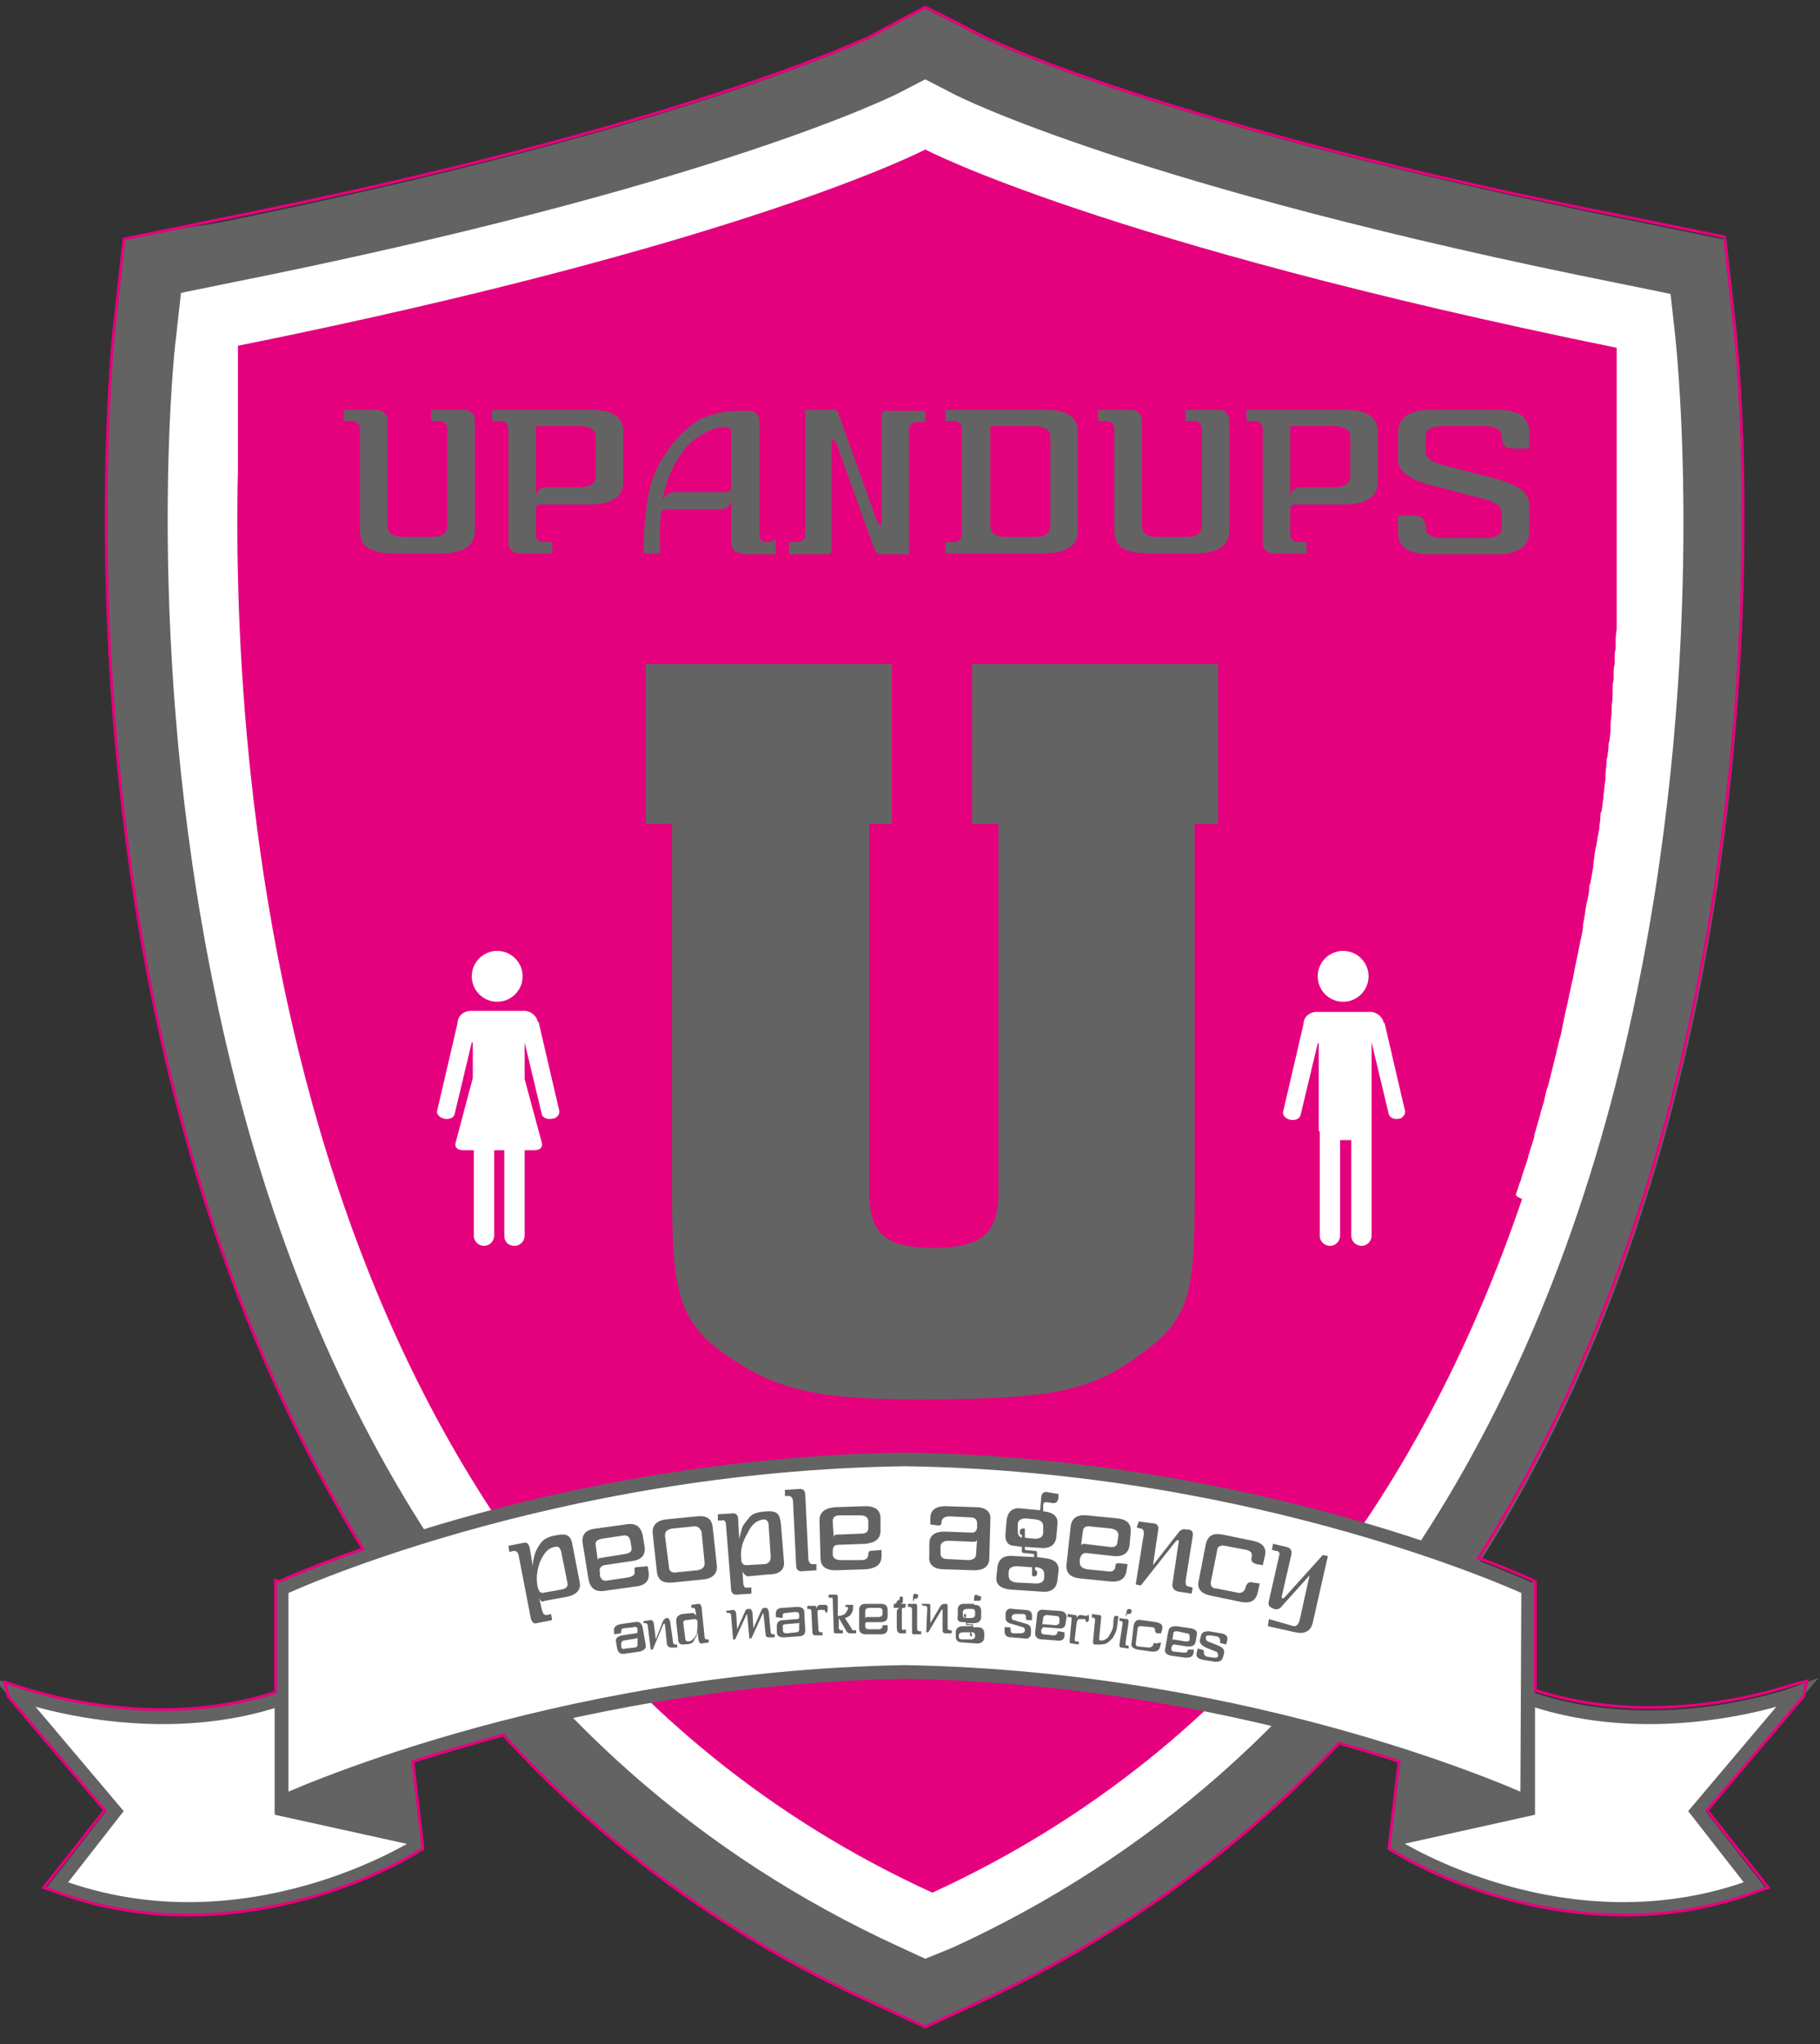 <?xml version="1.0" encoding="utf-8"?>
<!-- Generator: Adobe Illustrator 21.1.0, SVG Export Plug-In . SVG Version: 6.00 Build 0)  -->
<svg version="1.1" id="Layer_1" xmlns="http://www.w3.org/2000/svg" xmlns:xlink="http://www.w3.org/1999/xlink" x="0px" y="0px"
	 viewBox="0 0 179 201" style="enable-background:new 0 0 179 201;" xml:space="preserve">
<rect x="0" y="0" width="179" height="201" fill="#333333" stroke="none"/>
<style type="text/css">
	.st0{fill:#646363;}
	.st1{fill:#FFFFFF;}
	.st2{fill:#E5007E;}
	.st3{fill:#FFFFFF;stroke:#646363;stroke-width:1.344;}
	.st4{fill:#646363;stroke:#646363;stroke-width:1.344;}
	.st5{fill:none;stroke:#E6007E;stroke-width:0.283;stroke-miterlimit:10;}
</style>
<path class="st0" d="M91,199.3l-2.6-1.2l-2.6-1.2c-20.5-9.4-37.2-24.1-49.6-43.8c-9.7-15.4-16.8-33.7-21.1-54.6
	c-7.2-34.8-4.1-64.7-3.9-66l0.5-4.5l0.5-4.5l4.4-0.9L21,22C67.6,12.6,85.2,3.9,85.3,3.8l2.8-1.5l2.8-1.5l2.8,1.4l2.9,1.5
	c0.2,0.1,17.7,8.8,64.4,18.1l4.4,0.9l4.4,0.9l0.5,4.5l0.5,4.5c0.1,1.3,3.2,31.1-3.9,66c-4.3,20.8-11.4,39.2-21.1,54.6
	c-12.5,19.7-29.1,34.4-49.6,43.8l-2.6,1.2L91,199.3L91,199.3z"/>
<path class="st1" d="M91,192.6l-2.6-1.2c-19.4-8.9-35.2-22.8-47-41.5c-9.3-14.7-16.2-32.4-20.3-52.5c-7-33.9-4-62.9-3.8-64.1
	l0.5-4.5l4.4-0.9C70.4,18.3,88,9.3,88.1,9.3L91,7.8l2.9,1.5c0.2,0.1,17.8,9.1,66,18.7l4.4,0.9l0.5,4.5c0.1,1.2,3.2,30.1-3.8,64.1
	c-4.1,20.1-11,37.8-20.3,52.5c-11.8,18.7-27.6,32.6-47,41.5L91,192.6L91,192.6z"/>
<path class="st2" d="M149.1,117.4c0.2-0.5,0.3-1,0.5-1.4c0-0.1,0.1-0.3,0.1-0.4c0.2-0.6,0.4-1.2,0.6-1.8c0,0,0,0,0-0.1
	c0.2-0.6,0.4-1.3,0.6-1.9c0,0,0-0.1,0-0.2c0.2-0.6,0.3-1.1,0.5-1.7c0-0.1,0.1-0.3,0.1-0.4c0.1-0.5,0.3-0.9,0.4-1.4
	c0-0.2,0.1-0.3,0.1-0.5c0.1-0.5,0.3-0.9,0.4-1.4c0-0.1,0.1-0.3,0.1-0.4c0.3-1.2,0.6-2.4,0.9-3.7c0-0.1,0.1-0.2,0.1-0.3
	c0.1-0.5,0.2-1,0.3-1.5c0-0.2,0.1-0.3,0.1-0.5c0.1-0.4,0.2-0.9,0.3-1.3c0-0.2,0.1-0.3,0.1-0.5c0.1-0.5,0.2-0.9,0.3-1.4
	c0-0.1,0.1-0.3,0.1-0.4c0.2-1.2,0.5-2.4,0.7-3.5c0-0.2,0.1-0.3,0.1-0.5c0.1-0.4,0.2-0.9,0.2-1.3c0-0.2,0.1-0.4,0.1-0.6
	c0.1-0.4,0.1-0.8,0.2-1.2c0-0.2,0.1-0.4,0.1-0.5c0.1-0.4,0.2-0.9,0.2-1.3c0-0.1,0-0.3,0.1-0.4c0.1-0.6,0.2-1.1,0.3-1.7
	c0-0.1,0-0.2,0-0.2c0.1-0.5,0.1-1,0.2-1.4c0-0.2,0.1-0.4,0.1-0.5c0.1-0.4,0.1-0.8,0.2-1.1c0-0.2,0.1-0.4,0.1-0.6
	c0-0.4,0.1-0.7,0.1-1.1c0-0.2,0-0.4,0.1-0.5c0.1-0.4,0.1-0.9,0.2-1.3c0-0.1,0-0.2,0-0.3c0.1-0.5,0.1-1.1,0.2-1.6c0-0.1,0-0.3,0-0.4
	c0-0.4,0.1-0.8,0.1-1.2c0-0.2,0-0.4,0.1-0.6c0-0.3,0.1-0.7,0.1-1c0-0.2,0-0.4,0.1-0.6c0-0.3,0.1-0.7,0.1-1c0-0.2,0-0.4,0-0.5
	c0-0.4,0.1-0.9,0.1-1.3c0-0.1,0-0.2,0-0.2c0-0.5,0.1-1,0.1-1.5c0-0.2,0-0.3,0-0.5c0-0.3,0-0.6,0.1-1c0-0.2,0-0.4,0-0.6
	c0-0.3,0-0.6,0.1-0.9c0-0.2,0-0.4,0-0.6c0-0.3,0-0.6,0.1-0.9c0-0.2,0-0.3,0-0.5c0-0.5,0-0.9,0.1-1.4c0-0.1,0-0.2,0-0.3
	c0-0.4,0-0.7,0-1.1c0-0.2,0-0.4,0-0.5c0-0.3,0-0.6,0-0.8c0-0.2,0-0.4,0-0.6c0-0.3,0-0.5,0-0.8c0-0.2,0-0.4,0-0.5c0-0.3,0-0.6,0-0.8
	c0-0.1,0-0.3,0-0.4c0-0.4,0-0.8,0-1.2c0-0.1,0-0.3,0-0.4c0-0.3,0-0.5,0-0.8c0-0.2,0-0.3,0-0.5c0-0.2,0-0.5,0-0.7c0-0.2,0-0.3,0-0.5
	c0-0.2,0-0.5,0-0.7c0-0.2,0-0.3,0-0.5c0-0.3,0-0.5,0-0.8c0-0.1,0-0.2,0-0.4c0-0.4,0-0.7,0-1c0-0.1,0-0.3,0-0.4c0-0.2,0-0.4,0-0.6
	c0-0.2,0-0.3,0-0.4c0-0.2,0-0.4,0-0.6c0-0.1,0-0.3,0-0.4c0-0.2,0-0.4,0-0.6c0-0.1,0-0.3,0-0.4c0-0.2,0-0.5,0-0.7c0-0.1,0-0.3,0-0.4
	c0-0.2,0-0.5,0-0.7c0-0.1,0-0.3,0-0.4c0-0.2,0-0.3,0-0.5c0-0.1,0-0.2,0-0.4c0-0.2,0-0.3,0-0.5c0-0.1,0-0.2,0-0.3c0-0.2,0-0.3,0-0.5
	c0-0.1,0-0.2,0-0.3c0-0.2,0-0.5,0-0.7c0-0.1,0-0.1,0-0.2c0-0.2,0-0.3,0-0.5c0-0.1,0-0.2,0-0.3c0-0.1,0-0.3,0-0.4c0-0.1,0-0.2,0-0.3
	c0-0.1,0-0.2,0-0.3c0-0.1,0-0.2,0-0.2c0-0.1,0-0.2,0-0.4c0-0.1,0-0.1,0-0.2c0-0.2,0-0.3,0-0.5c0,0,0-0.1,0-0.1c0-0.1,0-0.2,0-0.3
	c0-0.1,0-0.1,0-0.2c0-0.1,0-0.2,0-0.2c0,0,0-0.1,0-0.2c0-0.1,0-0.2,0-0.2c0,0,0-0.1,0-0.1c0-0.1,0-0.2,0-0.2c0,0,0,0,0-0.1
	c0-0.1,0-0.2,0-0.2c0,0,0-0.1,0-0.1c0,0,0-0.1,0-0.1c0,0,0,0,0-0.1c0,0,0-0.1,0-0.1c0,0,0,0,0,0c0,0,0,0,0-0.1c0,0,0,0,0,0
	C108.5,23.9,91,14.7,91,14.7S73.5,23.9,23.4,34c0,0,0,0,0,0c0,0,0,0,0,0c0,0,0,0.1,0,0.1c0,0,0,0,0,0.1c0,0,0,0.1,0,0.2
	c0,0,0,0.1,0,0.1c0,0.1,0,0.2,0,0.3c0,0,0,0.1,0,0.2c0,0.1,0,0.1,0,0.2c0,0.1,0,0.2,0,0.3c0,0.1,0,0.2,0,0.3c0,0.1,0,0.2,0,0.3
	c0,0.1,0,0.2,0,0.3c0,0.1,0,0.3,0,0.5c0,0.1,0,0.2,0,0.3c0,0.1,0,0.2,0,0.4c0,0.2,0,0.3,0,0.5c0,0.1,0,0.3,0,0.4c0,0.1,0,0.2,0,0.3
	c0,0.2,0,0.5,0,0.7c0,0.1,0,0.2,0,0.4c0,0.2,0,0.3,0,0.5c0,0.1,0,0.3,0,0.4c0,0.3,0,0.5,0,0.8c0,0.1,0,0.3,0,0.4c0,0.2,0,0.4,0,0.5
	c0,0.3,0,0.5,0,0.8c0,0.2,0,0.4,0,0.6c0,0.2,0,0.4,0,0.6c0,0.2,0,0.4,0,0.6c0,0.3,0,0.6,0,1c0,0.1,0,0.2,0,0.2h0
	c-0.7,30.5,4,110.4,68.3,139.8c31.6-14.5,48.8-41.2,58-68.2h0C149,117.6,149.1,117.5,149.1,117.4z"/>
<path class="st3" d="M176.7,166.5L176.7,166.5c0,0-22,8.2-37.1-6l-2.4,21c0,0,16.9,10.8,35.4,3.9l-5.7-7.3L176.7,166.5z"/>
<polygon class="st4" points="150.3,177.9 137.7,180.7 140.1,159.7 150.3,156.4 "/>
<path class="st3" d="M1.5,166.5L1.5,166.5c0,0,22,8.2,37.1-6l2.4,21c0,0-16.9,10.8-35.4,3.9l5.7-7.3L1.5,166.5z"/>
<polygon class="st4" points="27.7,177.9 40.4,180.7 38,159.7 27.7,156.4 "/>
<path class="st3" d="M89,143.5c-35.2,0.5-61.3,12.7-61.3,12.7v21c0,0,26.3-12.2,61.3-12.8c35,0.6,61.2,12.8,61.2,12.8l0.1-21
	C150.3,156.2,124.2,144,89,143.5z"/>
<g>
	<path class="st0" d="M53,157l0.3,1.3c0.1,0.4,0.2,0.5,0.5,0.5l0.4-0.1l0.1,0.6l-1.5,0.3c-0.3,0.1-0.5-0.1-0.6-0.5l-1.2-6.2
		c-0.1-0.3-0.2-0.4-0.5-0.4l-0.4,0.1l-0.1-0.6l1.5-0.3c0.3-0.1,0.5,0.1,0.6,0.5l0.3,1.8c0-0.4,0.1-0.8,0.2-1.2
		c0.1-0.3,0.3-0.7,0.6-1.1c0.3-0.4,0.9-0.7,1.9-0.8c0.7-0.1,1.1,0.2,1.2,1l0.7,3.6c0.2,0.8-0.3,1.3-1.2,1.5l-2.2,0.4
		C53.3,157.6,53.1,157.4,53,157z M52.9,156.1c0.1,0.4,0.3,0.6,0.6,0.5l1.7-0.3c0.5-0.1,0.7-0.3,0.6-0.7l-0.6-3
		c-0.1-0.4-0.3-0.6-0.6-0.5c-0.7,0.1-1.1,0.6-1.5,1.5C52.8,154.4,52.7,155.3,52.9,156.1z"/>
	<path class="st0" d="M63.7,154l0.1,0.6c0.1,0.8-0.3,1.3-1.3,1.4l-2.9,0.4c-1,0.2-1.5-0.2-1.7-1l-0.6-3.7c-0.1-0.8,0.3-1.3,1.3-1.4
		l2.9-0.4c1-0.2,1.5,0.2,1.7,1l0.2,1.2c0.1,0.8-0.3,1.3-1.3,1.4l-2.7,0.4c-0.3,0.1-0.5,0.3-0.4,0.7l0,0.3c0.1,0.4,0.3,0.6,0.8,0.5
		l2-0.3c0.5-0.1,0.7-0.3,0.6-0.7c0-0.2,0-0.3,0.2-0.3L63.7,154z M58.8,153.5c0-0.2,0-0.3,0.2-0.3l2.5-0.4c0.5-0.1,0.7-0.3,0.6-0.7
		l-0.1-0.6c-0.1-0.4-0.3-0.6-0.8-0.5l-2,0.3c-0.5,0.1-0.7,0.3-0.6,0.7L58.8,153.5z"/>
	<path class="st0" d="M66.2,155.6c-1,0.1-1.5-0.2-1.6-1.1l-0.4-3.7c-0.1-0.8,0.4-1.3,1.3-1.4l3-0.3c1-0.1,1.5,0.2,1.6,1.1l0.4,3.7
		c0.1,0.8-0.4,1.3-1.3,1.4L66.2,155.6z M68.1,150.1l-2,0.2c-0.5,0.1-0.7,0.3-0.7,0.7l0.4,3.1c0,0.4,0.3,0.6,0.8,0.5l2-0.2
		c0.5-0.1,0.7-0.3,0.7-0.7l-0.3-3.1C68.8,150.2,68.6,150,68.1,150.1z"/>
	<path class="st0" d="M73,154.2l0.1,1.4c0,0.4,0.2,0.6,0.4,0.5l0.4,0l0,0.6l-1.5,0.1c-0.3,0-0.5-0.2-0.5-0.6l-0.5-6.3
		c0-0.3-0.2-0.5-0.4-0.4l-0.4,0l0-0.6l1.5-0.1c0.3,0,0.5,0.2,0.5,0.6l0.1,1.9c0.1-0.4,0.2-0.8,0.3-1.1c0.1-0.3,0.4-0.6,0.7-1
		c0.3-0.4,1-0.6,2-0.6c0.7,0,1,0.3,1.1,1.2l0.3,3.7c0.1,0.8-0.4,1.3-1.4,1.3l-2.2,0.2C73.2,154.8,73,154.7,73,154.2z M72.9,153.3
		c0,0.4,0.2,0.6,0.5,0.6l1.7-0.1c0.5,0,0.7-0.3,0.7-0.7l-0.2-3.1c0-0.4-0.2-0.6-0.5-0.6c-0.7,0.1-1.2,0.5-1.6,1.4
		C73,151.6,72.8,152.5,72.9,153.3z"/>
	<path class="st0" d="M77.2,146.5l1.5-0.1c0.3,0,0.5,0.2,0.5,0.6l0.3,6.2c0,0.4,0.2,0.6,0.4,0.6l0.4,0l0,0.6l-1.5,0.1
		c-0.3,0-0.5-0.2-0.5-0.6l-0.3-6.2c0-0.4-0.2-0.6-0.4-0.6l-0.4,0L77.2,146.5z"/>
	<path class="st0" d="M86.7,152.4l0,0.6c0,0.8-0.5,1.2-1.5,1.3l-3,0.1c-1,0-1.5-0.4-1.5-1.2l-0.1-3.7c0-0.8,0.5-1.2,1.5-1.3l3-0.1
		c1,0,1.5,0.4,1.5,1.2l0,1.2c0,0.8-0.5,1.2-1.5,1.3l-2.7,0.1c-0.3,0-0.5,0.2-0.5,0.6l0,0.3c0,0.4,0.3,0.6,0.8,0.6l2,0
		c0.5,0,0.7-0.2,0.7-0.6c0-0.2,0.1-0.3,0.2-0.3L86.7,152.4z M82,151.2c0-0.2,0.1-0.3,0.2-0.3l2.5-0.1c0.5,0,0.7-0.2,0.7-0.6l0-0.6
		c0-0.4-0.3-0.6-0.8-0.6l-2,0c-0.5,0-0.7,0.2-0.7,0.6L82,151.2z"/>
	<path class="st0" d="M91.5,149.9l0-0.6c0-0.8,0.5-1.2,1.5-1.2l3,0.1c1,0,1.5,0.5,1.4,1.3l-0.1,3.7c0,0.8-0.5,1.2-1.5,1.2l-3-0.1
		c-1,0-1.5-0.5-1.4-1.3l0-1.2c0-0.8,0.5-1.2,1.5-1.2l2.7,0.1c0.3,0,0.5-0.2,0.5-0.6l0-0.3c0-0.4-0.2-0.6-0.7-0.6l-2-0.1
		c-0.5,0-0.8,0.2-0.8,0.6c0,0.2-0.1,0.3-0.3,0.3L91.5,149.9z M96.1,151.3c0,0.2-0.1,0.3-0.3,0.3l-2.5-0.1c-0.5,0-0.8,0.2-0.8,0.6
		l0,0.6c0,0.4,0.2,0.6,0.7,0.6l2,0.1c0.5,0,0.8-0.2,0.8-0.6L96.1,151.3z"/>
	<path class="st0" d="M104.1,146.9l0,0.3c0,0.4-0.2,0.6-0.5,0.6l-0.7-0.1c-0.2,0-0.3,0.1-0.3,0.3l0,0.6c1,0.1,1.5,0.5,1.4,1.3
		l-0.1,1.2c-0.1,0.8-0.6,1.2-1.6,1.1l-1.5-0.1l0,0.3l1,0.1c0.2,0,0.2,0.1,0.2,0.3l0,0.3l0.7,0.1c1,0.1,1.5,0.5,1.4,1.3l-0.1,0.9
		c-0.1,0.8-0.6,1.2-1.6,1.1l-3-0.2c-1-0.1-1.5-0.5-1.4-1.3l0.1-0.9c0.1-0.8,0.6-1.2,1.6-1.1l2,0.1l0-0.3l-1-0.1
		c-0.2,0-0.2-0.1-0.2-0.3l0-0.3l-0.7-0.1c-0.7,0-1-0.5-0.9-1.3l0.1-1.2c0.1-0.8,0.5-1.2,1.2-1.2l2.1,0.2l0.1-1.2
		c0-0.4,0.2-0.6,0.5-0.6L104.1,146.9z M101.5,154.1l-1.5-0.1c-0.5,0-0.8,0.2-0.8,0.6l0,0.3c0,0.4,0.2,0.6,0.7,0.7l2,0.1
		c0.5,0,0.8-0.2,0.8-0.6l0-0.3c0-0.4-0.2-0.6-0.7-0.7l-0.2,0l0,0.3c0.2,0,0.2,0.1,0.2,0.3c0,0.2-0.1,0.3-0.3,0.3
		c-0.2,0-0.2-0.1-0.2-0.3L101.5,154.1z M100.6,150.3c0.2,0,0.2,0,0.2,0s0,0.1,0,0.3l0,0.6l1,0.1c0.5,0,0.8-0.2,0.8-0.6l0-0.6
		c0-0.4-0.2-0.6-0.7-0.7l-1-0.1c-0.5,0-0.8,0.2-0.8,0.6l0,0.6c0,0.4,0.1,0.6,0.4,0.7l0-0.3c-0.2,0-0.2-0.1-0.2-0.3
		C100.3,150.4,100.4,150.3,100.6,150.3z"/>
	<path class="st0" d="M110.9,153.8l-0.1,0.6c-0.1,0.8-0.6,1.2-1.6,1.1l-3-0.3c-1-0.1-1.4-0.6-1.3-1.4l0.4-3.7
		c0.1-0.8,0.6-1.2,1.6-1.1l3,0.3c1,0.1,1.4,0.6,1.3,1.4l-0.1,1.2c-0.1,0.8-0.6,1.2-1.6,1.1l-2.7-0.3c-0.3,0-0.5,0.2-0.6,0.6l0,0.3
		c0,0.4,0.2,0.6,0.7,0.7l2,0.2c0.5,0.1,0.8-0.1,0.8-0.5c0-0.2,0.1-0.3,0.3-0.3L110.9,153.8z M106.3,152.1c0-0.2,0.1-0.3,0.3-0.3
		l2.5,0.3c0.5,0.1,0.8-0.1,0.8-0.5l0.1-0.6c0-0.4-0.2-0.6-0.7-0.7l-2-0.2c-0.5-0.1-0.8,0.1-0.8,0.5L106.3,152.1z"/>
	<path class="st0" d="M112,149.6l1.5,0.2c0.3,0,0.5,0.3,0.4,0.7l-0.5,3.4l2.5-3.2c0.2-0.3,0.5-0.4,0.8-0.3l0.2,0
		c0.3,0,0.5,0.3,0.4,0.7l-0.7,4.4c0,0.3,0.1,0.5,0.3,0.5l0.4,0.1l-0.1,0.6l-1.3-0.2c-0.4-0.1-0.6-0.3-0.6-0.7l0.6-4
		c0.1-0.4,0-0.5-0.3-0.2l-3.4,4.3l-0.5-0.1l0.8-5c0-0.3-0.1-0.5-0.3-0.5l-0.4-0.1L112,149.6z"/>
	<path class="st0" d="M123.9,155.7l-0.2,0.9c-0.2,0.8-0.7,1.1-1.7,0.9l-2.9-0.6c-1-0.2-1.4-0.7-1.2-1.5l0.7-3.6
		c0.2-0.8,0.7-1.1,1.7-0.9l2.9,0.6c1,0.2,1.4,0.7,1.2,1.5l-0.2,0.9l-0.6-0.1c-0.4-0.1-0.6-0.3-0.5-0.7c0.1-0.4-0.1-0.6-0.5-0.7
		l-2.1-0.4c-0.5-0.1-0.8,0.1-0.8,0.5l-0.6,3c-0.1,0.4,0.1,0.7,0.6,0.7l2,0.4c0.4,0.1,0.7-0.1,0.8-0.5c0.1-0.4,0.3-0.6,0.7-0.5
		L123.9,155.7z"/>
	<path class="st0" d="M124.8,159.2l2.1,0.6c0.5,0.2,0.7,0.1,0.9-0.4l1-4.5l-2.7,3c-0.2,0.3-0.5,0.4-0.8,0.3l-0.2-0.1
		c-0.3-0.1-0.4-0.3-0.3-0.7l1-4.4c0.1-0.3,0-0.5-0.3-0.5l-0.4-0.1l0.1-0.6l1.3,0.3c0.4,0.1,0.6,0.3,0.5,0.8l-0.9,3.9
		c-0.1,0.4,0,0.5,0.3,0.2l3.7-4.1l0.5,0.1l-1.5,6.6c-0.2,0.8-0.8,1.1-1.7,0.9l-2.7-0.6L124.8,159.2z"/>
</g>
<g>
	<path class="st0" d="M60.4,160.7l0-0.3c-0.1-0.4,0.2-0.6,0.6-0.7l1.4-0.2c0.5-0.1,0.7,0.1,0.8,0.5l0.3,1.7c0.1,0.4-0.2,0.6-0.6,0.7
		l-1.4,0.2c-0.5,0.1-0.7-0.1-0.8-0.5l-0.1-0.6c-0.1-0.4,0.1-0.6,0.6-0.7l1.3-0.2c0.2,0,0.2-0.1,0.2-0.3l0-0.1c0-0.2-0.2-0.3-0.4-0.2
		l-0.9,0.1c-0.2,0-0.3,0.1-0.3,0.3c0,0.1,0,0.2-0.1,0.2L60.4,160.7z M62.7,160.9c0,0.1,0,0.2-0.1,0.2l-1.2,0.2
		c-0.2,0-0.3,0.2-0.3,0.3l0,0.3c0,0.2,0.2,0.3,0.4,0.2l0.9-0.1c0.2,0,0.3-0.1,0.3-0.3L62.7,160.9z"/>
	<path class="st0" d="M63.3,159.4l0.7-0.1c0.2,0,0.2,0.1,0.3,0.3l0.2,1.6l0.7-1.8c0.1-0.2,0.2-0.2,0.3-0.3l0.1,0
		c0.2,0,0.2,0.1,0.3,0.3l0.3,2.1c0,0.1,0.1,0.2,0.2,0.2l0.2,0l0,0.3L66,162c-0.2,0-0.3-0.1-0.4-0.3l-0.2-1.9c0-0.2-0.1-0.2-0.2,0
		l-1,2.4l-0.2,0l-0.3-2.4c0-0.1-0.1-0.2-0.2-0.2l-0.2,0L63.3,159.4z"/>
	<path class="st0" d="M68.5,159l-0.1-0.6c0-0.2-0.1-0.3-0.2-0.3l-0.2,0l0-0.3l0.7-0.1c0.2,0,0.2,0.1,0.3,0.3l0.3,3
		c0,0.1,0.1,0.2,0.2,0.2l0.2,0l0,0.3l-0.7,0.1c-0.2,0-0.2-0.1-0.3-0.3l-0.1-0.9c0,0.2-0.1,0.4-0.1,0.5c-0.1,0.1-0.2,0.3-0.3,0.5
		c-0.1,0.2-0.5,0.3-1,0.3c-0.3,0-0.5-0.1-0.5-0.5l-0.2-1.8c0-0.4,0.2-0.6,0.6-0.7l1.1-0.1C68.4,158.8,68.5,158.8,68.5,159z
		 M68.6,159.5c0-0.2-0.1-0.3-0.3-0.3l-0.8,0.1c-0.2,0-0.3,0.1-0.3,0.3l0.2,1.5c0,0.2,0.1,0.3,0.3,0.3c0.3,0,0.6-0.3,0.8-0.7
		C68.6,160.3,68.6,159.9,68.6,159.5z"/>
	<path class="st0" d="M71.4,158.4l0.7-0.1c0.2,0,0.2,0.1,0.3,0.3l0.1,1.6l0.8-1.8c0.1-0.2,0.2-0.2,0.3-0.2l0.1,0
		c0.2,0,0.2,0.1,0.3,0.3l0.1,1.6l0.8-1.8c0.1-0.2,0.2-0.2,0.3-0.2l0.1,0c0.2,0,0.2,0.1,0.3,0.3l0.2,2.1c0,0.1,0.1,0.2,0.2,0.2l0.2,0
		l0,0.3l-0.6,0c-0.2,0-0.3-0.1-0.3-0.3l-0.2-1.9c0-0.2-0.1-0.2-0.1-0.1l-1.1,2.4l-0.2,0l-0.2-2.2c0-0.2-0.1-0.2-0.1-0.1l-1.1,2.4
		l-0.2,0l-0.2-2.4c0-0.1-0.1-0.2-0.2-0.2l-0.2,0L71.4,158.4z"/>
	<path class="st0" d="M76.3,159l0-0.3c0-0.4,0.2-0.6,0.7-0.6l1.4-0.1c0.5,0,0.7,0.2,0.7,0.5l0.1,1.8c0,0.4-0.2,0.6-0.7,0.6l-1.4,0.1
		c-0.5,0-0.7-0.2-0.7-0.5l0-0.6c0-0.4,0.2-0.6,0.7-0.6l1.3-0.1c0.2,0,0.2-0.1,0.2-0.3l0-0.1c0-0.2-0.1-0.3-0.4-0.3l-0.9,0.1
		c-0.2,0-0.4,0.1-0.3,0.3c0,0.1,0,0.1-0.1,0.2L76.3,159z M78.6,159.4c0,0.1,0,0.2-0.1,0.2l-1.2,0.1c-0.2,0-0.4,0.1-0.3,0.3l0,0.3
		c0,0.2,0.1,0.3,0.4,0.3l0.9-0.1c0.2,0,0.3-0.1,0.3-0.3L78.6,159.4z"/>
	<path class="st0" d="M81.4,158l0,0.3c0,0.2-0.1,0.3-0.2,0.3c0-0.2-0.1-0.3-0.2-0.3l-0.4,0c-0.2,0-0.2,0.1-0.2,0.3l0.1,1.7
		c0,0.1,0.1,0.2,0.2,0.2l0.2,0l0,0.3l-0.7,0c-0.2,0-0.3-0.1-0.3-0.3l-0.1-2.1c0-0.1-0.1-0.2-0.2-0.2l-0.2,0l0-0.3l0.7,0
		c0.2,0,0.2,0.1,0.2,0.3l0,0.1c0-0.3,0.1-0.4,0.3-0.5l0.6,0C81.3,157.8,81.4,157.9,81.4,158z"/>
	<path class="st0" d="M83.2,157.8l0.7,0l0,0.1c0,0.3,0,0.6-0.2,0.8c-0.1,0.2-0.3,0.3-0.6,0.4l0.7,1.1c0,0.1,0.1,0.1,0.2,0.1l0.2,0
		l0,0.3l-0.6,0c-0.2,0-0.3-0.1-0.4-0.3l-0.7-1.2l0,1c0,0.1,0.1,0.2,0.2,0.2l0.2,0l0,0.3l-0.7,0c-0.2,0-0.2-0.1-0.2-0.3l-0.1-3.1
		c0-0.1-0.1-0.1-0.2-0.1l-0.2,0l0-0.3l0.7,0c0.2,0,0.2,0.1,0.2,0.3l0,1.8c0.3,0,0.5-0.1,0.7-0.2c0.1-0.1,0.2-0.3,0.3-0.5
		c0-0.1,0-0.2-0.1-0.2l-0.2,0L83.2,157.8z"/>
	<path class="st0" d="M87.3,159.8l0,0.3c0,0.4-0.2,0.6-0.7,0.6l-1.4,0c-0.5,0-0.7-0.2-0.7-0.6l0-1.8c0-0.4,0.2-0.6,0.7-0.6l1.4,0
		c0.5,0,0.7,0.2,0.7,0.6l0,0.6c0,0.4-0.2,0.6-0.7,0.6l-1.3,0c-0.2,0-0.2,0.1-0.2,0.3v0.1c0,0.2,0.1,0.3,0.4,0.3l0.9,0
		c0.2,0,0.4-0.1,0.4-0.3c0-0.1,0-0.1,0.1-0.1L87.3,159.8z M85.1,159.2c0-0.1,0-0.1,0.1-0.2l1.2,0c0.2,0,0.4-0.1,0.4-0.3l0-0.3
		c0-0.2-0.1-0.3-0.4-0.3l-0.9,0c-0.2,0-0.4,0.1-0.4,0.3L85.1,159.2z"/>
	<path class="st0" d="M89,158.1h-0.2c-0.1,0-0.1,0.1-0.1,0.2l0,1.8c0,0.2,0.1,0.2,0.4,0.1v0.4h-0.5c-0.3,0-0.4-0.2-0.4-0.6l0-1.5
		c0-0.2,0.1-0.4,0.4-0.4l-0.6,0c-0.1,0-0.1,0-0.1-0.1v-0.3H88c0.1,0,0.2-0.1,0.2-0.2v-0.1c0.2,0,0.3-0.1,0.3-0.4h0.3v0.4
		c0,0.2-0.1,0.3-0.3,0.3h0.5c0.1,0,0.1,0.1,0.1,0.1L89,158.1z"/>
	<path class="st0" d="M89.3,157.7l0.7,0c0.2,0,0.2,0.1,0.2,0.3l0,2.1c0,0.2,0.1,0.3,0.2,0.3l0.2,0l0,0.3l-0.7,0
		c-0.2,0-0.2-0.1-0.2-0.3l0-2.1c0-0.2-0.1-0.3-0.2-0.3l-0.2,0L89.3,157.7z M90.3,156.8l0,0.1c0,0.2-0.1,0.3-0.2,0.3H90
		c-0.1,0-0.1,0-0.1,0.1v0.1h-0.1l0-0.4c0-0.2,0.1-0.3,0.2-0.3L90.3,156.8z"/>
	<path class="st0" d="M90.6,157.7l0.7,0c0.2,0,0.2,0.1,0.2,0.3l0,1.6l1-1.7c0.1-0.1,0.2-0.2,0.4-0.2l0.1,0c0.2,0,0.2,0.1,0.2,0.3
		l0,2.1c0,0.1,0.1,0.2,0.2,0.2l0.2,0l0,0.3l-0.6,0c-0.2,0-0.3-0.1-0.3-0.3l0-1.9c0-0.2,0-0.2-0.1-0.1l-1.3,2.2l-0.2,0l0.1-2.4
		c0-0.1-0.1-0.2-0.2-0.2l-0.2,0L90.6,157.7z"/>
	<path class="st0" d="M96.5,157l0,0.1c0,0.2-0.1,0.3-0.2,0.3l-0.4,0c-0.1,0-0.1,0-0.1,0.1l0,0.3c0.5,0,0.7,0.2,0.7,0.6l0,0.6
		c0,0.4-0.3,0.6-0.7,0.6l-0.7,0l0,0.1l0.5,0c0.1,0,0.1,0.1,0.1,0.2l0,0.1l0.4,0c0.5,0,0.7,0.2,0.7,0.6l0,0.4c0,0.4-0.3,0.6-0.7,0.6
		l-1.4-0.1c-0.5,0-0.7-0.2-0.7-0.6l0-0.4c0-0.4,0.3-0.6,0.7-0.6l0.9,0l0-0.1l-0.5,0c-0.1,0-0.1-0.1-0.1-0.2l0-0.1l-0.4,0
		c-0.3,0-0.5-0.2-0.4-0.6l0-0.6c0-0.4,0.2-0.6,0.6-0.6l1,0l0-0.6c0-0.2,0.1-0.3,0.2-0.3L96.5,157z M95.4,160.5l-0.7,0
		c-0.2,0-0.4,0.1-0.4,0.3l0,0.1c0,0.2,0.1,0.3,0.3,0.3l0.9,0c0.2,0,0.4-0.1,0.4-0.3l0-0.1c0-0.2-0.1-0.3-0.3-0.3l-0.1,0l0,0.1
		c0.1,0,0.1,0.1,0.1,0.2c0,0.1,0,0.1-0.1,0.1c-0.1,0-0.1-0.1-0.1-0.2L95.4,160.5z M94.9,158.7c0.1,0,0.1,0,0.1,0s0,0,0,0.1l0,0.3
		l0.5,0c0.2,0,0.4-0.1,0.4-0.3l0-0.3c0-0.2-0.1-0.3-0.3-0.3l-0.5,0c-0.2,0-0.4,0.1-0.4,0.3l0,0.3c0,0.2,0.1,0.3,0.2,0.3l0-0.1
		c-0.1,0-0.1-0.1-0.1-0.2C94.8,158.8,94.8,158.7,94.9,158.7z"/>
	<path class="st0" d="M99.6,159.7c-0.5-0.1-0.7-0.3-0.7-0.6l0-0.4c0-0.4,0.3-0.6,0.7-0.5l1.2,0.1c0.5,0,0.7,0.2,0.7,0.6l0,0.4
		l-0.4,0c-0.2,0-0.2-0.1-0.2-0.3c0-0.2-0.1-0.3-0.3-0.3l-0.7,0c-0.2,0-0.4,0.1-0.4,0.3c0,0.2,0.1,0.3,0.2,0.3l1,0.3
		c0.5,0.1,0.7,0.3,0.7,0.6l0,0.4c0,0.4-0.3,0.6-0.7,0.5l-1.2-0.1c-0.5,0-0.7-0.2-0.7-0.6l0-0.4l0.4,0c0.2,0,0.2,0.1,0.2,0.3
		c0,0.2,0.1,0.3,0.3,0.3l0.7,0c0.2,0,0.4-0.1,0.4-0.3c0-0.2-0.1-0.3-0.2-0.3L99.6,159.7z"/>
	<path class="st0" d="M104.7,160.5l0,0.3c0,0.4-0.3,0.6-0.8,0.5l-1.4-0.1c-0.5,0-0.7-0.3-0.7-0.6l0.2-1.8c0-0.4,0.3-0.6,0.8-0.5
		l1.4,0.1c0.5,0,0.7,0.3,0.7,0.6l-0.1,0.6c0,0.4-0.3,0.6-0.8,0.5l-1.3-0.1c-0.2,0-0.2,0.1-0.3,0.3l0,0.1c0,0.2,0.1,0.3,0.3,0.3
		l0.9,0.1c0.2,0,0.4-0.1,0.4-0.3c0-0.1,0.1-0.1,0.1-0.1L104.7,160.5z M102.5,159.8c0-0.1,0.1-0.1,0.1-0.1l1.2,0.1
		c0.2,0,0.4-0.1,0.4-0.3l0-0.3c0-0.2-0.1-0.3-0.3-0.3l-0.9-0.1c-0.2,0-0.4,0.1-0.4,0.3L102.5,159.8z"/>
	<path class="st0" d="M107.1,158.9l0,0.3c0,0.2-0.1,0.3-0.3,0.3c0-0.2,0-0.3-0.2-0.3l-0.4,0c-0.2,0-0.2,0.1-0.3,0.3l-0.2,1.7
		c0,0.1,0,0.2,0.2,0.2l0.2,0l0,0.3l-0.7-0.1c-0.2,0-0.2-0.1-0.2-0.3l0.2-2.1c0-0.1,0-0.2-0.2-0.2l-0.2,0l0-0.3l0.7,0.1
		c0.2,0,0.2,0.1,0.2,0.3l0,0.1c0-0.3,0.2-0.4,0.4-0.4l0.6,0.1C107,158.7,107.1,158.8,107.1,158.9z"/>
	<path class="st0" d="M108.1,158.8c0.2,0,0.2,0.1,0.2,0.3l-0.2,2c0,0.1,0,0.2,0.1,0.2c0,0,0,0,0.1,0c0.1,0,0.3,0,0.4-0.1
		c0.2-0.1,0.3-0.2,0.4-0.4c0.1-0.2,0.2-0.3,0.3-0.6c0.1-0.2,0.1-0.5,0.1-0.7c0-0.3,0.1-0.5,0.1-0.6l0.4,0c-0.1,0.6-0.1,1.1-0.2,1.4
		c-0.1,0.3-0.2,0.5-0.4,0.8c-0.2,0.2-0.4,0.4-0.6,0.5c-0.2,0.1-0.5,0.1-0.9,0.1l-0.2,0c-0.2,0-0.2-0.1-0.2-0.3l0.2-2.1
		c0-0.2-0.1-0.3-0.3-0.2l0-0.4L108.1,158.8z"/>
	<path class="st0" d="M110.1,159.1l0.7,0.1c0.2,0,0.2,0.1,0.2,0.3l-0.3,2c0,0.2,0,0.3,0.1,0.3l0.2,0l0,0.3l-0.7-0.1
		c-0.2,0-0.2-0.1-0.2-0.3l0.3-2c0-0.2,0-0.3-0.1-0.3l-0.2,0L110.1,159.1z M111.3,158.3l0,0.1c0,0.2-0.1,0.3-0.3,0.3l-0.1,0
		c-0.1,0-0.1,0-0.1,0.1l0,0.1l-0.1,0l0.1-0.4c0-0.2,0.1-0.3,0.3-0.3L111.3,158.3z"/>
	<path class="st0" d="M114.2,161.5l-0.1,0.4c-0.1,0.4-0.3,0.5-0.8,0.5l-1.4-0.2c-0.5-0.1-0.7-0.3-0.6-0.7l0.2-1.7
		c0.1-0.4,0.3-0.6,0.8-0.5l1.4,0.2c0.5,0.1,0.7,0.3,0.6,0.7l-0.1,0.4l-0.3,0c-0.2,0-0.3-0.1-0.3-0.3c0-0.2-0.1-0.3-0.3-0.3l-1-0.1
		c-0.2,0-0.4,0-0.4,0.2l-0.2,1.5c0,0.2,0.1,0.3,0.3,0.3l1,0.1c0.2,0,0.3-0.1,0.4-0.2c0-0.2,0.1-0.3,0.3-0.2L114.2,161.5z"/>
	<path class="st0" d="M117.4,162.2l0,0.3c-0.1,0.4-0.3,0.5-0.8,0.5l-1.4-0.2c-0.5-0.1-0.7-0.3-0.6-0.7l0.3-1.7
		c0.1-0.4,0.3-0.5,0.8-0.5l1.4,0.2c0.5,0.1,0.7,0.3,0.6,0.7l-0.1,0.6c-0.1,0.4-0.3,0.5-0.8,0.5l-1.3-0.2c-0.2,0-0.2,0.1-0.3,0.3
		l0,0.1c0,0.2,0.1,0.3,0.3,0.3l0.9,0.1c0.2,0,0.4,0,0.4-0.2c0-0.1,0.1-0.1,0.1-0.1L117.4,162.2z M115.3,161.3c0-0.1,0.1-0.1,0.1-0.1
		l1.2,0.2c0.2,0,0.4,0,0.4-0.2l0-0.3c0-0.2-0.1-0.3-0.3-0.3l-0.9-0.2c-0.2,0-0.4,0-0.4,0.2L115.3,161.3z"/>
	<path class="st0" d="M118.6,162c-0.4-0.2-0.6-0.4-0.6-0.7l0.1-0.4c0.1-0.4,0.3-0.5,0.8-0.5l1.2,0.2c0.5,0.1,0.7,0.3,0.6,0.7
		l-0.1,0.4l-0.4-0.1c-0.2,0-0.2-0.1-0.2-0.3c0-0.2-0.1-0.3-0.3-0.4l-0.7-0.1c-0.2,0-0.4,0-0.4,0.2c0,0.2,0,0.3,0.2,0.4l1,0.4
		c0.5,0.2,0.6,0.4,0.6,0.7l-0.1,0.4c-0.1,0.4-0.3,0.5-0.8,0.5l-1.2-0.2c-0.5-0.1-0.7-0.3-0.6-0.7l0.1-0.4l0.4,0.1
		c0.2,0,0.2,0.1,0.2,0.3c0,0.2,0.1,0.3,0.3,0.4l0.7,0.1c0.2,0,0.4,0,0.4-0.2c0-0.2,0-0.3-0.2-0.4L118.6,162z"/>
</g>
<g>
	<path class="st1" d="M55,109.2l-2-8.6c0-0.1,0-0.1-0.1-0.1c-0.1-0.6-0.7-1.1-1.3-1.1h-5.3c-0.7,0-1.3,0.5-1.3,1.2l-2,8.6
		c-0.1,0.3,0.2,0.7,0.7,0.8c0.5,0.1,0.9-0.1,1-0.4l1.7-7.1h0.1v3.5l-1.7,6.4c0,0-0.2,0.7,0.8,0.7c0.3,0,0.6,0,1,0v8.4
		c0,0.6,0.5,1,1,1c0.6,0,1-0.5,1-1v-8.4c0.1,0,0.2,0,0.3,0c0.2,0,0.3,0,0.3,0c0.1,0,0.3,0,0.4,0v8.4c0,0.6,0.4,1,1,1
		c0.6,0,1-0.5,1-1v-8.4c0.4,0,0.7,0,0.9,0c1,0,0.8-0.7,0.8-0.7l-1.7-6.3v-3.6h0l1.7,7.1c0.1,0.3,0.5,0.5,1,0.4
		C54.7,110,55.1,109.6,55,109.2z"/>
	<circle class="st1" cx="48.9" cy="96" r="2.5"/>
</g>
<g>
	<path class="st1" d="M138.2,109.3l-2-8.6c0-0.1,0-0.1-0.1-0.1c-0.1-0.6-0.7-1.1-1.3-1.1h-5.3c-0.7,0-1.3,0.5-1.3,1.2l-2,8.6
		c-0.1,0.3,0.2,0.7,0.7,0.8c0.5,0.1,0.9-0.1,1-0.4l1.7-7.1h0.1v8.4c0,0.1,0,0.2,0.1,0.3v10.2c0,0.6,0.5,1,1,1c0.6,0,1-0.5,1-1v-9.4
		h1.1v9.4c0,0.6,0.5,1,1,1c0.6,0,1-0.5,1-1v-19h0l1.7,7.1c0.1,0.3,0.5,0.5,1,0.4C137.9,110,138.2,109.6,138.2,109.3z"/>
	<circle class="st1" cx="132.1" cy="96" r="2.5"/>
</g>
<g>
	<path class="st0" d="M38.6,54.4c-2.2,0-3.2-0.7-3.2-2.2v-10c0-0.5-0.3-0.8-0.8-0.8h-0.8v-1.1H37c0.7,0,1.1,0.4,1.1,1.1v10.3
		c0,0.7,0.5,1.1,1.6,1.1h2.7c1.1,0,1.6-0.4,1.6-1.1v-9.5c0-0.5-0.3-0.8-0.8-0.8h-0.8v-1.1h3.2c0.7,0,1.1,0.4,1.1,1.1v10.8
		c0,1.4-1.1,2.2-3.2,2.2H38.6z"/>
	<path class="st0" d="M58.1,40.3c2.2,0,3.2,0.7,3.2,2.2v4.9c0,1.4-1.1,2.2-3.2,2.2h-4.9c-0.4,0-0.5,0.2-0.5,0.5v2.4
		c0,0.5,0.3,0.8,0.8,0.8h0.8v1.1h-3.2c-0.7,0-1.1-0.4-1.1-1.1V42.2c0-0.5-0.3-0.8-0.8-0.8h-0.8v-1.1H58.1z M52.7,42v7
		c0-0.7,0.4-1.1,1.1-1.1H57c1.1,0,1.6-0.4,1.6-1.1V43c0-0.7-0.5-1.1-1.6-1.1H52.7z"/>
	<path class="st0" d="M73,54.4c-0.7,0-1.1-0.4-1.1-1.1V42.5c0-0.4-0.2-0.5-0.5-0.5c-0.1,0-0.2,0-0.3,0c-0.6,0-1.3,0.3-2.2,0.8
		c-0.9,0.5-1.7,1.4-2.4,2.6c-0.7,1.2-1.1,2.4-1.3,3.6c-0.2,1.2-0.3,2.3-0.3,3.3c0,1,0,1.8,0,2.1h-1.6c0-2.4,0.2-4.4,0.5-5.9
		c0.3-1.6,1-3,2-4.4c1-1.4,2.1-2.3,3.1-2.9c1.1-0.5,2.4-0.8,3.9-0.8h0.8c0.7,0,1.1,0.4,1.1,1.1v11.1c0,0.7,0.5,0.9,1.6,0.5v1.4H73z
		 M65,50.6l0.1-1.1c0.1-0.7,0.6-1.1,1.3-1.1h5c0.4,0,0.5-0.2,0.5-0.5V49c0,0.7-0.4,1.1-1.1,1.1h-5.3C65.2,50.1,65,50.3,65,50.6z"/>
	<path class="st0" d="M77.6,54.4v-1.1h0.8c0.5,0,0.8-0.3,0.8-0.8V40.3h2.7c0.4,0,0.6,0.2,0.6,0.5l3.7,10.3c0.4,0.7,0.5,0.7,0.5,0
		V40.9c0-0.4,0.2-0.5,0.5-0.5h3.8v1.1h-0.8c-0.5,0-0.8,0.3-0.8,0.8v12.2h-2.7c-0.4,0-0.6-0.2-0.7-0.5l-3.7-10.3
		c-0.4-0.7-0.5-0.7-0.5,0v10.3c0,0.4-0.2,0.5-0.5,0.5H77.6z"/>
	<path class="st0" d="M102.8,40.3c2.2,0,3.2,0.7,3.2,2.2v9.7c0,1.4-1.1,2.2-3.2,2.2H93v-1.1h0.8c0.5,0,0.8-0.3,0.8-0.8V42.2
		c0-0.5-0.3-0.8-0.8-0.8H93v-1.1H102.8z M97.4,42v9.7c0,0.7,0.5,1.1,1.6,1.1h2.7c1.1,0,1.6-0.4,1.6-1.1V43c0-0.7-0.5-1.1-1.6-1.1
		H97.4z"/>
	<path class="st0" d="M112.8,54.4c-2.2,0-3.2-0.7-3.2-2.2v-10c0-0.5-0.3-0.8-0.8-0.8h-0.8v-1.1h3.2c0.7,0,1.1,0.4,1.1,1.1v10.3
		c0,0.7,0.5,1.1,1.6,1.1h2.7c1.1,0,1.6-0.4,1.6-1.1v-9.5c0-0.5-0.3-0.8-0.8-0.8h-0.8v-1.1h3.2c0.7,0,1.1,0.4,1.1,1.1v10.8
		c0,1.4-1.1,2.2-3.2,2.2H112.8z"/>
	<path class="st0" d="M132.3,40.3c2.2,0,3.2,0.7,3.2,2.2v4.9c0,1.4-1.1,2.2-3.2,2.2h-4.9c-0.4,0-0.5,0.2-0.5,0.5v2.4
		c0,0.5,0.3,0.8,0.8,0.8h0.8v1.1h-3.2c-0.7,0-1.1-0.4-1.1-1.1V42.2c0-0.5-0.3-0.8-0.8-0.8h-0.8v-1.1H132.3z M126.9,42v7
		c0-0.7,0.4-1.1,1.1-1.1h3.2c1.1,0,1.6-0.4,1.6-1.1V43c0-0.7-0.5-1.1-1.6-1.1H126.9z"/>
	<path class="st0" d="M140.7,47.7c-2.2-0.6-3.2-1.4-3.2-2.5v-2.7c0-1.4,1.1-2.2,3.2-2.2h6.5c2.2,0,3.2,0.7,3.2,2.2v1.6h-1.6
		c-0.7,0-1.1-0.4-1.1-1.1c0-0.7-0.5-1.1-1.6-1.1h-4.3c-1.1,0-1.6,0.4-1.6,1.1v1.4c0,0.5,0.5,1,1.6,1.3l5.4,1.4
		c2.2,0.6,3.2,1.4,3.2,2.5v2.7c0,1.4-1.1,2.2-3.2,2.2h-6.5c-2.2,0-3.2-0.7-3.2-2.2v-1.6h1.6c0.7,0,1.1,0.4,1.1,1.1
		c0,0.7,0.5,1.1,1.6,1.1h4.3c1.1,0,1.6-0.4,1.6-1.1v-1.4c0-0.5-0.5-1-1.6-1.3L140.7,47.7z"/>
</g>
<path class="st0" d="M119.8,65.3H95.6V81h2.6v36.3c0,4-1.7,5.4-6.4,5.4c-4.6,0-6.3-1.3-6.3-5.4V81h2.2V65.3H63.5V81h2.6v36.8
	c0,10,1,12.5,5.7,15.7c4.9,3.3,9,4.1,18.6,4.1c12.8,0,16.7-0.8,21.3-4.1c5.1-3.5,5.8-5.8,5.8-15.7V81h2.3V65.3z"/>
<path class="st5" d="M176.5,165.6c-0.1,0-6.3,2.3-14.3,2.3c0,0,0,0,0,0c-4,0-7.8-0.6-11.2-1.7l0-10.7l-0.4-0.2
	c-0.1,0-1.9-0.9-5.2-2.1c0.1-0.1,0.2-0.2,0.2-0.3c9.7-15.4,16.8-33.7,21.1-54.6c7.2-34.8,4.1-64.7,3.9-66l-0.5-4.5l-0.5-4.5
	l-4.4-0.9l-4.4-0.9C114.4,12.4,96.9,3.7,96.7,3.6l-2.9-1.5L91,0.7l-2.8,1.5l-2.8,1.5C85.2,3.7,67.7,12.4,21,21.7l-4.4,0.9l-4.4,0.9
	l-0.5,4.5l-0.5,4.5c-0.1,1.3-3.2,31.1,3.9,66c4.2,20.5,11.2,38.6,20.6,53.8c-5.2,1.8-8.2,3.2-8.3,3.2l0,0l-0.3-0.1v0.3v10.7
	c-3.4,1.1-7.1,1.7-11.1,1.7c-8,0-14.2-2.3-14.3-2.3l-1.2-0.4l0.3,1.4l9.5,11.2l-6,7.6l0.9,0.3c4.2,1.6,8.6,2.4,13.2,2.4
	c12.8,0,22.4-6,22.8-6.3l0.4-0.2l-1-8.6c2.6-0.8,5.6-1.7,8.9-2.6c10.3,11.2,22.4,20,36.3,26.3l2.6,1.2l2.6,1.2l2.6-1.2l2.6-1.2
	c13.5-6.2,25.4-14.8,35.5-25.5c2.1,0.6,4.1,1.2,5.9,1.8l-1,8.6l0.4,0.2c0.4,0.3,10,6.3,22.8,6.3c0,0,0,0,0,0c4.6,0,9-0.8,13.2-2.4
	l0.9-0.3l-6-7.6l9.4-11.1l0.1-0.2l0.3-1.4L176.5,165.6z"/>
</svg>
